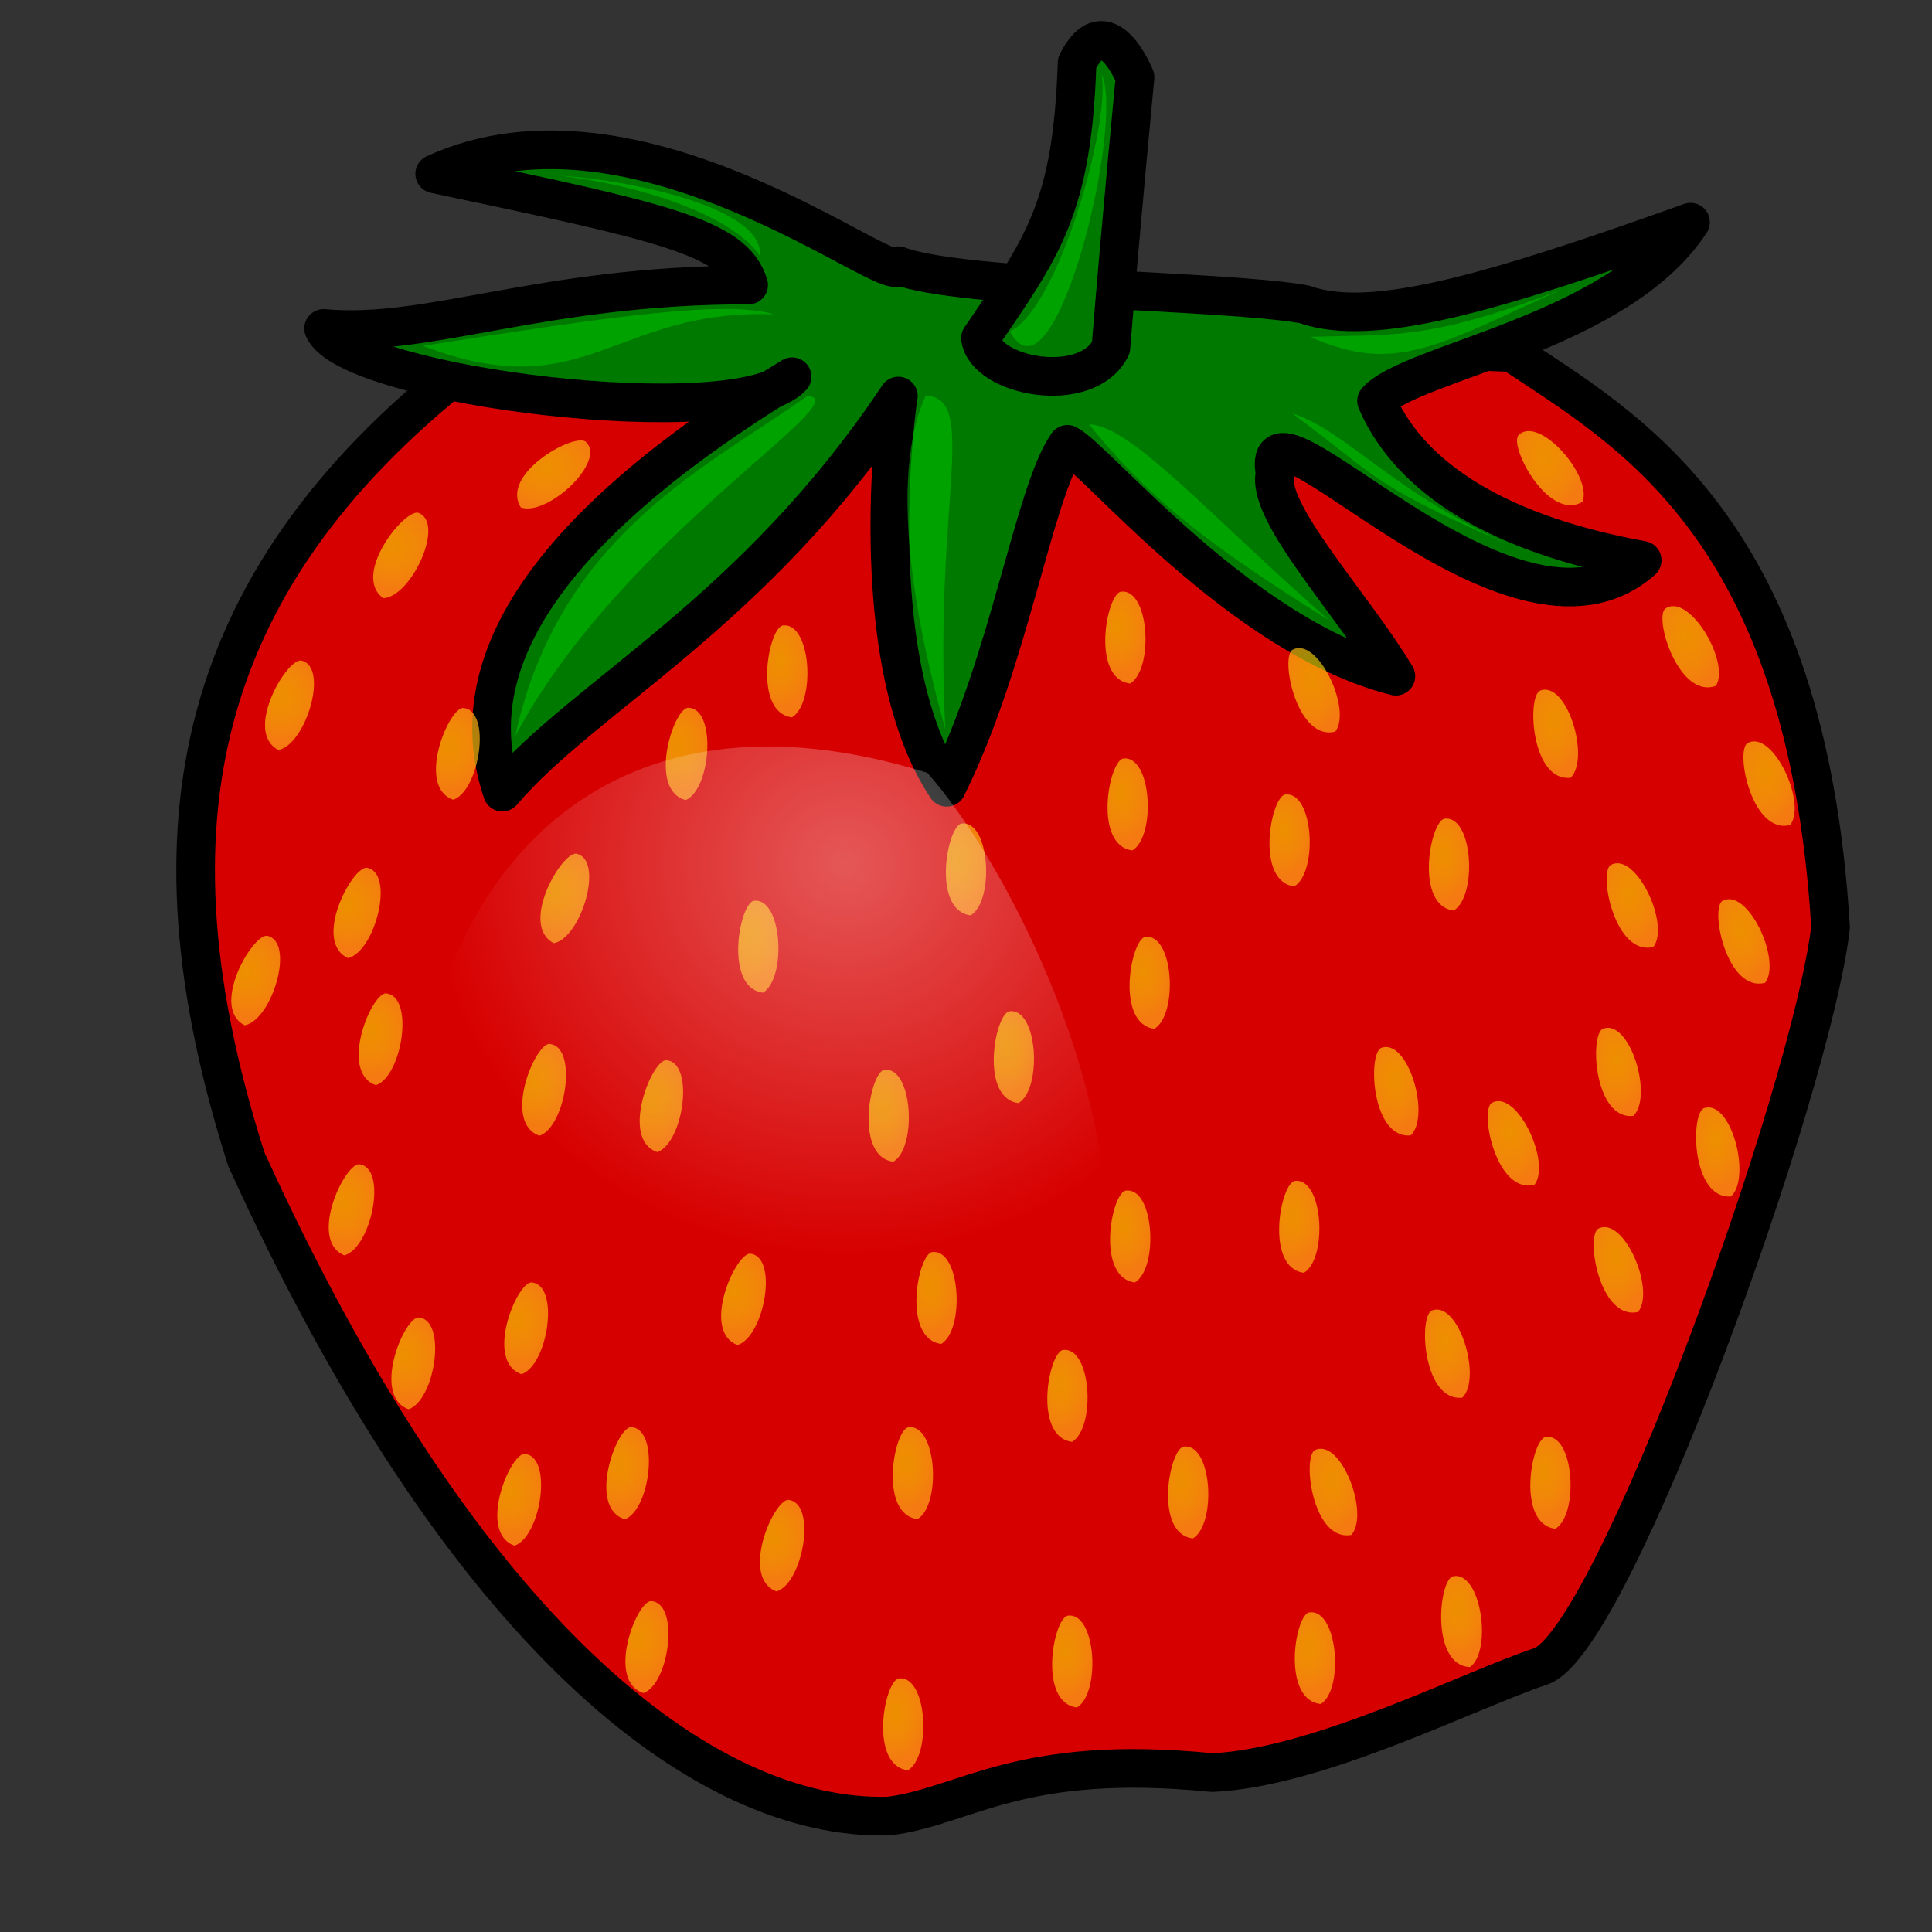 <?xml version="1.0" encoding="UTF-8" standalone="no"?>
<!DOCTYPE svg PUBLIC "-//W3C//DTD SVG 20010904//EN" "http://www.w3.org/TR/2001/REC-SVG-20010904/DTD/svg10.dtd">
<svg viewBox="0 0 500 500" xmlns="http://www.w3.org/2000/svg">
<rect x="0" y="0" width="500" height="500" fill="#333333" stroke="none"/>
<defs>
<radialGradient cx=".426" cy=".41" id="radialGradient832" r=".49">
<stop offset="0" stop-color="#ff0" stop-opacity=".558"/>
<stop offset="1" stop-color="#ffa617" stop-opacity=".733"/>
</radialGradient>
<radialGradient cx=".534" cy=".295" id="radialGradient874" r=".395">
<stop offset="0" stop-color="#fff" stop-opacity=".342"/>
<stop offset="1" stop-color="#fff" stop-opacity="0"/>
</radialGradient>
</defs>
<g transform="translate(0,7.5)">
<path d="m267.5,81.25c20,3.75 67.5,0 123.75,2.5 30,20 76.25,45 82.5,148.75-5,42.5-56.25,185-75,191.25s-57.5,26.25-85,27.5c-50-5-63.75,8.75-83.75,11.25-47.5,1.25-110-46.25-166.25-170-27.5-86.25-13.75-151.25 60-207.5 52.5-6.25 118.75-6.25 143.75-3.75z" fill="#d70000" fill-rule="evenodd" stroke="#000" stroke-linejoin="round" stroke-width="10"/>
<path d="m130,197.5c21.25-25 65-46.25 102.5-102.5 0-1.25-10,67.5 12.5,101.25 16.25-32.5 22.5-76.25 31.25-88.75 7.5,3.75 45,50 85,60-11.25-18.75-33.75-42.5-31.25-52.5-5-26.25 61.25,52.5 95,22.5-41.25-7.5-61.25-23.75-68.75-41.25 8.75-10 62.5-17.5 81.25-46.25-51.598,18.428-82.5,27.5-100,21.25-21.25-3.75-88.75-3.75-105-10-1.25,6.25-67.5-47.873-120-23.75 58.75,12.435 77.5,16.25 81.25,28.75-53.75,0-82.5,13.75-110,11.25 6.25,15 107.5,27.5 121.25,12.5-80,48.75-82.5,85-75,107.5z" fill="#007900" fill-rule="evenodd" stroke="#000" stroke-linejoin="round" stroke-width="10"/>
<path d="m253.75,80c16.25-23.75 23.75-33.75 25-71.25 7.5-15 15,3.75 15,3.75s-3.75,38.75-6.25,70c-6.25,12.5-32.5,7.5-33.75-2.5z" fill="#007900" fill-rule="evenodd" stroke="#000" stroke-linejoin="round" stroke-width="10"/>
<path d="m296.25,235c-3.75,1.25-7.5,22.5 2.5,23.75 6.25-3.75 5-25-2.5-23.75z" fill="url(#radialGradient832)" fill-rule="evenodd"/>
<path d="m334.957,298.151c-3.75,1.25-7.5,22.5 2.5,23.75 6.25-3.75 5-25-2.5-23.75z" fill="url(#radialGradient832)" fill-rule="evenodd"/>
<path d="m357.32,263.748c-3.372,2.063-2.235,23.611 7.789,22.575 5.244-5.062-.764-25.484-7.789-22.575z" fill="url(#radialGradient832)" fill-rule="evenodd"/>
<path d="m276.207,410.651c-3.75,1.25-7.5,22.5 2.5,23.75 6.25-3.75 5-25-2.5-23.75z" fill="url(#radialGradient832)" fill-rule="evenodd"/>
<path d="m274.957,341.901c-3.75,1.25-7.5,22.5 2.5,23.75 6.25-3.75 5-25-2.5-23.75z" fill="url(#radialGradient832)" fill-rule="evenodd"/>
<path d="m234.958,361.901c-3.75,1.25-7.5,22.5 2.5,23.75 6.25-3.75 5-25-2.5-23.75z" fill="url(#radialGradient832)" fill-rule="evenodd"/>
<path d="m203.911,380.665c-3.935.373-12.379,20.23-2.918,23.702 6.934-2.245 10.506-23.23 2.918-23.702z" fill="url(#radialGradient832)" fill-rule="evenodd"/>
<path d="m163.167,361.85c-3.904.618-11.086,20.966-1.427,23.839 6.78-2.675 9.03-23.842 1.427-23.839z" fill="url(#radialGradient832)" fill-rule="evenodd"/>
<path d="m94.833,217.062c-3.952.064-13.923,19.2-4.763,23.401 7.089-1.695 12.292-22.336 4.763-23.401z" fill="url(#radialGradient832)" fill-rule="evenodd"/>
<path d="m399.887,364.409c-3.742,1.272-7.366,22.544 2.642,23.735 6.228-3.787 4.851-25.029-2.642-23.735z" fill="url(#radialGradient832)" fill-rule="evenodd"/>
<path d="m108.178,125.184c-3.898-.659-17.194,16.336-8.955,22.139 7.279-.373 16.163-19.717 8.955-22.139z" fill="url(#radialGradient832)" fill-rule="evenodd"/>
<path d="m370.432,331.714c-3.35,2.099-1.986,23.634 8.027,22.492 5.19-5.117-1.032-25.474-8.027-22.492z" fill="url(#radialGradient832)" fill-rule="evenodd"/>
<path d="m149.055,213.416c-3.952-.097-14.691,18.619-5.709,23.189 7.152-1.406 13.188-21.819 5.709-23.189z" fill="url(#radialGradient832)" fill-rule="evenodd"/>
<path d="m414.702,258.79c-3.35,2.099-1.986,23.634 8.027,22.492 5.19-5.117-1.032-25.474-8.027-22.492z" fill="url(#radialGradient832)" fill-rule="evenodd"/>
<path d="m413.513,310.543c-3.103,2.448.581,23.71 10.412,21.492 4.606-5.649-3.781-25.213-10.412-21.492z" fill="url(#radialGradient832)" fill-rule="evenodd"/>
<path d="m194.036,316.931c-3.939.331-12.591,20.099-3.167,23.67 6.958-2.171 10.751-23.118 3.167-23.67z" fill="url(#radialGradient832)" fill-rule="evenodd"/>
<path d="m430.866,150.098c-2.744,2.845 3.775,23.415 13.217,19.89 3.802-6.219-7.149-24.472-13.217-19.89z" fill="url(#radialGradient832)" fill-rule="evenodd"/>
<path d="m392.898,105.247c-2.17,3.304 8.045,22.311 16.671,17.1 2.585-6.815-11.556-22.726-16.671-17.1z" fill="url(#radialGradient832)" fill-rule="evenodd"/>
<path d="m445.628,225.74c-3.012,2.559 1.44,23.673 11.184,21.1 4.399-5.812-4.693-25.059-11.184-21.1z" fill="url(#radialGradient832)" fill-rule="evenodd"/>
<path d="m373.707,204.401c-3.75,1.25-7.5,22.5 2.5,23.75 6.25-3.75 5-25-2.5-23.75z" fill="url(#radialGradient832)" fill-rule="evenodd"/>
<path d="m338.662,409.829c-3.713,1.356-6.86,22.703 3.171,23.67 6.141-3.925 4.291-25.131-3.171-23.67z" fill="url(#radialGradient832)" fill-rule="evenodd"/>
<path d="m289.957,145.651c-3.75,1.25-7.5,22.5 2.5,23.75 6.25-3.75 5-25-2.5-23.75z" fill="url(#radialGradient832)" fill-rule="evenodd"/>
<path d="m137.432,324.39c-3.927.449-11.984,20.466-2.458,23.754 6.89-2.379 10.054-23.429 2.458-23.754z" fill="url(#radialGradient832)" fill-rule="evenodd"/>
<path d="m202.458,154.401c-3.75,1.25-7.5,22.5 2.5,23.75 6.25-3.75 5-25-2.5-23.75z" fill="url(#radialGradient832)" fill-rule="evenodd"/>
<path d="m194.958,225.651c-3.75,1.25-7.5,22.5 2.5,23.75 6.25-3.75 5-25-2.5-23.75z" fill="url(#radialGradient832)" fill-rule="evenodd"/>
<path d="m248.708,205.651c-3.75,1.25-7.5,22.5 2.5,23.75 6.25-3.75 5-25-2.5-23.75z" fill="url(#radialGradient832)" fill-rule="evenodd"/>
<path d="m92.876,293.802c-3.946.236-13.072,19.79-3.737,23.587 7.008-2.003 11.305-22.852 3.737-23.587z" fill="url(#radialGradient832)" fill-rule="evenodd"/>
<path d="m228.708,269.401c-3.75,1.25-7.5,22.5 2.5,23.75 6.25-3.75 5-25-2.5-23.75z" fill="url(#radialGradient832)" fill-rule="evenodd"/>
<path d="m340.202,367.84c-3.2,2.321-.381,23.714 9.531,21.897 4.832-5.457-2.755-25.346-9.531-21.897z" fill="url(#radialGradient832)" fill-rule="evenodd"/>
<path d="m306.207,366.901c-3.75,1.25-7.5,22.5 2.5,23.75 6.25-3.75 5-25-2.5-23.75z" fill="url(#radialGradient832)" fill-rule="evenodd"/>
<path d="m232.458,426.901c-3.75,1.25-7.5,22.5 2.5,23.75 6.25-3.75 5-25-2.5-23.75z" fill="url(#radialGradient832)" fill-rule="evenodd"/>
<path d="m291.207,300.651c-3.75,1.25-7.5,22.5 2.5,23.75 6.25-3.75 5-25-2.5-23.75z" fill="url(#radialGradient832)" fill-rule="evenodd"/>
<path d="m332.457,198.151c-3.75,1.25-7.5,22.5 2.5,23.75 6.25-3.75 5-25-2.5-23.75z" fill="url(#radialGradient832)" fill-rule="evenodd"/>
<path d="m172.286,266.876c-3.921.497-11.731,20.612-2.165,23.783 6.86-2.463 9.765-23.551 2.165-23.783z" fill="url(#radialGradient832)" fill-rule="evenodd"/>
<path d="m398.452,171.29c-3.35,2.099-1.986,23.634 8.027,22.492 5.19-5.117-1.032-25.474-8.027-22.492z" fill="url(#radialGradient832)" fill-rule="evenodd"/>
<path d="m168.366,406.863c-3.914.553-11.436,20.778-1.825,23.811 6.824-2.561 9.428-23.688 1.825-23.811z" fill="url(#radialGradient832)" fill-rule="evenodd"/>
<path d="m77.846,163.426c-3.951-.111-14.756,18.568-5.79,23.169 7.157-1.381 13.264-21.773 5.79-23.169z" fill="url(#radialGradient832)" fill-rule="evenodd"/>
<path d="m69.055,234.666c-3.952-.097-14.691,18.619-5.709,23.189 7.152-1.406 13.188-21.819 5.709-23.189z" fill="url(#radialGradient832)" fill-rule="evenodd"/>
<path d="m334.354,160.753c-3.007,2.566 1.495,23.67 11.233,21.075 4.385-5.822-4.75-25.049-11.233-21.075z" fill="url(#radialGradient832)" fill-rule="evenodd"/>
<path d="m108.22,333.46c-3.927.449-11.984,20.466-2.458,23.754 6.89-2.379 10.054-23.429 2.458-23.754z" fill="url(#radialGradient832)" fill-rule="evenodd"/>
<path d="m135.632,368.761c-3.927.449-11.984,20.466-2.458,23.754 6.89-2.379 10.054-23.429 2.458-23.754z" fill="url(#radialGradient832)" fill-rule="evenodd"/>
<path d="m142.077,262.669c-3.927.449-11.984,20.466-2.458,23.754 6.89-2.379 10.054-23.429 2.458-23.754z" fill="url(#radialGradient832)" fill-rule="evenodd"/>
<path d="m119.762,175.72c-3.927.449-11.984,20.466-2.458,23.754 6.89-2.379 10.054-23.429 2.458-23.754z" fill="url(#radialGradient832)" fill-rule="evenodd"/>
<path d="m151.498,106.754c-3.354-2.091-22.114,8.572-16.699,17.072 6.874,2.423 22.445-12.092 16.699-17.072z" fill="url(#radialGradient832)" fill-rule="evenodd"/>
<path d="m99.756,249.589c-3.927.449-11.984,20.466-2.458,23.754 6.89-2.379 10.054-23.429 2.458-23.754z" fill="url(#radialGradient832)" fill-rule="evenodd"/>
<path d="m261.095,254.234c-3.75,1.25-7.5,22.5 2.5,23.75 6.25-3.75 5-25-2.5-23.75z" fill="url(#radialGradient832)" fill-rule="evenodd"/>
<path d="m241.089,316.561c-3.75,1.25-7.5,22.5 2.5,23.75 6.25-3.75 5-25-2.5-23.75z" fill="url(#radialGradient832)" fill-rule="evenodd"/>
<path d="m290.55,188.836c-3.75,1.25-7.5,22.5 2.5,23.75 6.25-3.75 5-25-2.5-23.75z" fill="url(#radialGradient832)" fill-rule="evenodd"/>
<path d="m177.916,175.68c-3.875.781-10.202,21.411-.43,23.877 6.663-2.956 8.027-24.198.43-23.877z" fill="url(#radialGradient832)" fill-rule="evenodd"/>
<path d="m416.731,216.447c-3.012,2.559 1.44,23.673 11.184,21.1 4.399-5.812-4.693-25.059-11.184-21.1z" fill="url(#radialGradient832)" fill-rule="evenodd"/>
<path d="m385.952,278.004c-3.012,2.559 1.44,23.673 11.184,21.1 4.399-5.812-4.693-25.059-11.184-21.1z" fill="url(#radialGradient832)" fill-rule="evenodd"/>
<path d="m452.126,184.899c-3.012,2.559 1.44,23.673 11.184,21.1 4.399-5.812-4.693-25.059-11.184-21.1z" fill="url(#radialGradient832)" fill-rule="evenodd"/>
<path d="m440.862,279.346c-3.432,1.962-2.939,23.534 7.112,22.798 5.393-4.904-.003-25.495-7.112-22.798z" fill="url(#radialGradient832)" fill-rule="evenodd"/>
<path d="m375.87,400.494c-3.626,1.574-5.498,23.071 4.573,23.439 5.897-4.284 2.788-25.342-4.573-23.439z" fill="url(#radialGradient832)" fill-rule="evenodd"/>
<path d="m240,192.5c-165-51.25-166.25,203.75-56.25,196.25 161.25,5 93.75-153.75 56.25-196.25z" fill="url(#radialGradient874)" fill-rule="evenodd"/>
<path d="m133.338,183.006c27.428-51.635 89.505-87.277 75.654-88.047-25.282,18.11-64.219,35.557-75.654,88.047z" fill="#0c0" fill-opacity=".5" fill-rule="evenodd"/>
<path d="m109.458,82.017c42.321,16.159 49.242-9.701 90.793-8.162-12.311-3.847-43.252.714-90.793,8.162z" fill="#0c0" fill-opacity=".5" fill-rule="evenodd"/>
<path d="m244.659,181.274c-3.078-58.479 8.766-85.628-5.084-86.397-11.542,25.392 1.237,72.547 5.084,86.397z" fill="#0c0" fill-opacity=".5" fill-rule="evenodd"/>
<path d="m261.341,78.25c11.542,21.545 29.899-54.245 23.743-66.557 2.419,12.834-11.432,61.171-23.743,66.557z" fill="#0c0" fill-opacity=".5" fill-rule="evenodd"/>
<path d="m339.189,79.708c21.983,9.867 33.551,1.87 64.385-12.035-34.99,13.357-43.609,11.211-64.385,12.035z" fill="#0c0" fill-opacity=".5" fill-rule="evenodd"/>
<path d="m344.027,153.05c-30.009-26.162-51.414-50.7-62.187-50.7 14.428,17.642 27.918,29.457 62.187,50.7z" fill="#0c0" fill-opacity=".5" fill-rule="evenodd"/>
<path d="m396.594,136.096c-35.119-14.568-47.508-31.96-62.128-36.577 23.853,17.698 19.781,18.379 62.128,36.577z" fill="#0c0" fill-opacity=".5" fill-rule="evenodd"/>
<path d="m144.662,37.936c24.954,2.997 45.833,11.542 51.989,20.776 1.208-12.201-32.008-19.454-51.989-20.776z" fill="#0c0" fill-opacity=".5" fill-rule="evenodd"/>
</g>
</svg>
